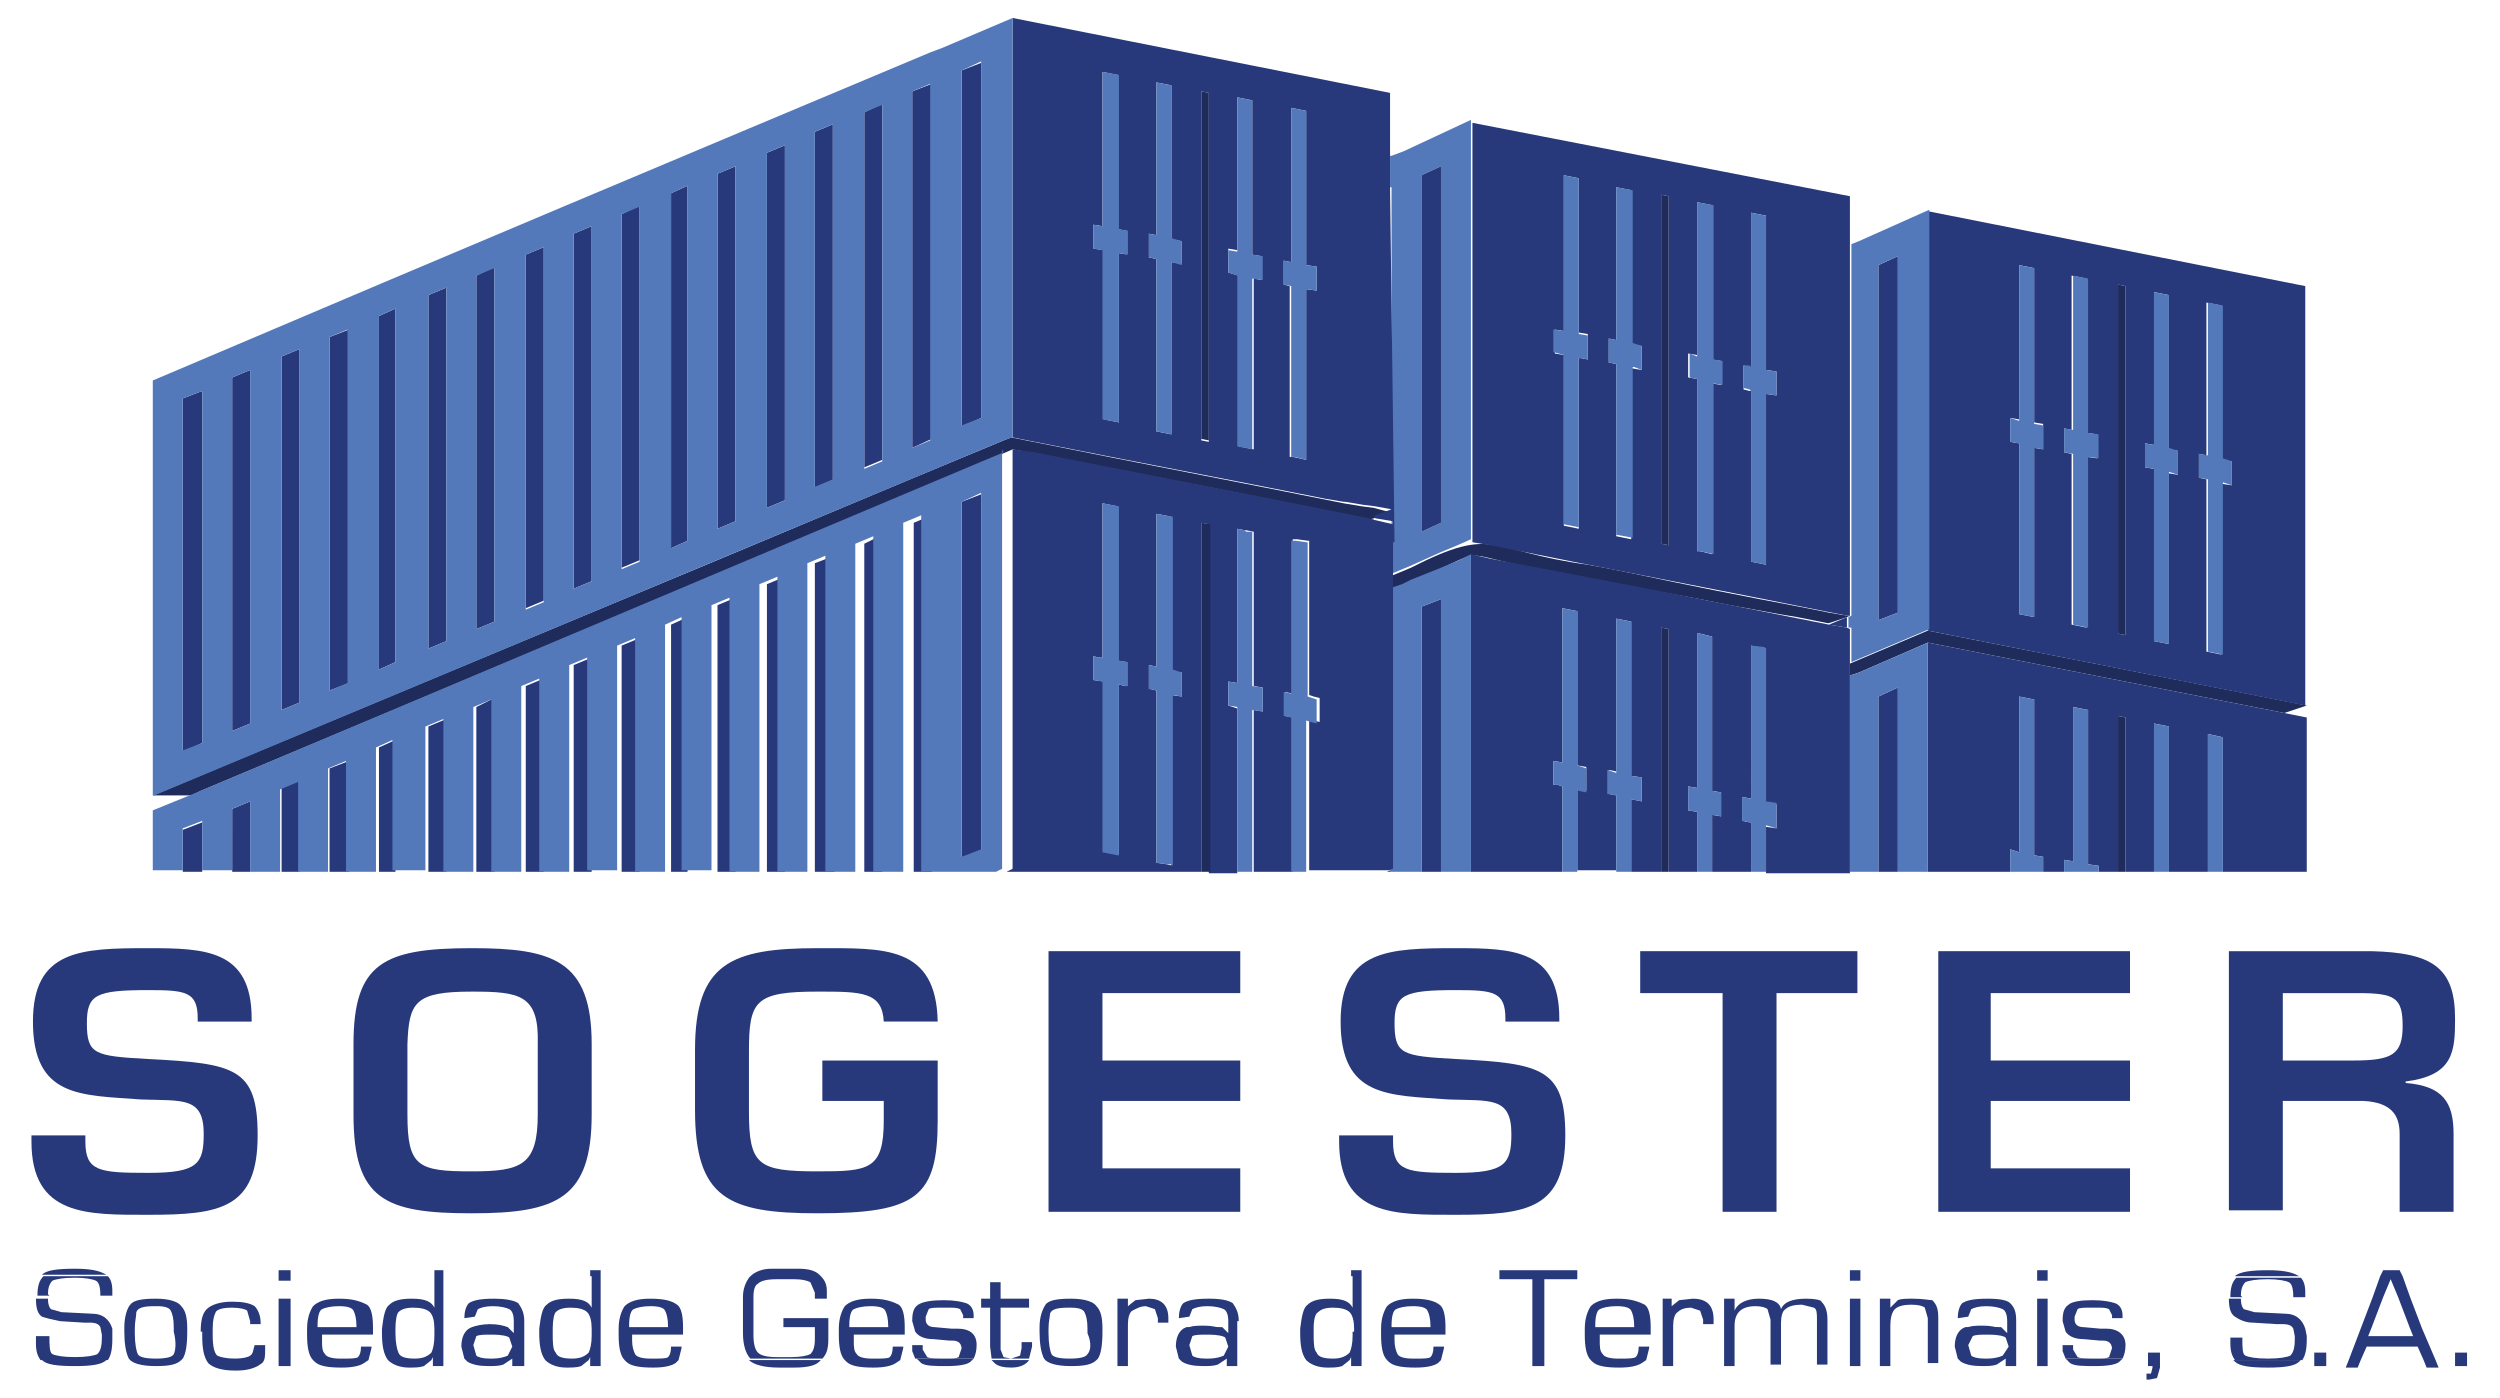 <?xml version="1.0" encoding="utf-8"?>
<!-- Generator: Adobe Illustrator 26.0.0, SVG Export Plug-In . SVG Version: 6.00 Build 0)  -->
<svg version="1.1" id="Layer_1" xmlns="http://www.w3.org/2000/svg" xmlns:xlink="http://www.w3.org/1999/xlink" x="0px" y="0px"
	 viewBox="0 0 166.9 93.3" style="enable-background:new 0 0 166.9 93.3;" xml:space="preserve">
<style type="text/css">
	.st0{fill:#FFFFFF;}
	.st1{fill:#27397A;}
	.st2{fill:#1F2B5B;}
	.st3{fill:#5479BB;}
</style>
<g>
	<rect class="st0" width="166.9" height="93.3"/>
	<g>
		<path class="st1" d="M39.5,69.7v4.7c0,5.6-2.3,6.6-8,6.6c-5.8,0-7.9-0.9-7.9-6.6v-4.7c0-5.4,2-6.4,7.9-6.4
			C36.9,63.3,39.5,64.1,39.5,69.7 M27.2,69.7v4.7c0,3.5,0.7,3.8,4.3,3.8c3.3,0,4.4-0.4,4.4-3.8v-4.7c0.1-3.3-1.2-3.5-4.4-3.5
			C27.7,66.2,27.3,66.9,27.2,69.7"/>
		<polyline class="st1" points="73.6,70.8 82.8,70.8 82.8,73.5 73.6,73.5 73.6,78 82.8,78 82.8,80.9 70,80.9 70,63.5 82.8,63.5 
			82.8,66.3 73.6,66.3 73.6,70.8 		"/>
		<polyline class="st1" points="132.9,70.8 142.2,70.8 142.2,73.5 132.9,73.5 132.9,78 142.2,78 142.2,80.9 129.4,80.9 129.4,63.5 
			142.2,63.5 142.2,66.3 132.9,66.3 132.9,70.8 		"/>
		<polyline class="st1" points="118.6,80.9 115,80.9 115,66.3 109.5,66.3 109.5,63.5 124,63.5 124,66.3 118.6,66.3 118.6,80.9 		"/>
		<path class="st1" d="M152.4,73.5v7.3h-3.6V63.5h9.5c4.1,0.1,5.6,1.1,5.6,4.5c0,2.2-0.1,3.8-3.3,4.2v0.1c2.5,0.2,3.2,1.3,3.2,3.4
			v5.2h-3.6v-5.2c0-1.3-0.6-2.1-2.4-2.2H152.4 M157.1,70.8c2.6,0,3.3-0.4,3.3-2.3c0-1.9-0.5-2.2-3-2.2h-5v4.5H157.1z"/>
		<path class="st1" d="M9.9,70.7c-3.6-0.2-4.1-0.3-4.1-2.4c0-1.9,0.6-2.2,4.1-2.2c2.5,0,3.3,0.1,3.3,1.9v0.2h3.6V68
			c0-4.6-3.1-4.7-6.9-4.7c-4.5,0-7.7,0.1-7.7,4.9c0,5.1,3.2,4.9,7.2,5.2c2.8,0.1,4.2-0.2,4.2,2.3c0,2-0.4,2.6-3.7,2.6
			c-3.3,0-4.2-0.1-4.2-2.1v-0.4H2.1v0.4c0,5,3.7,4.9,7.8,4.9c4.8,0,7.3-0.4,7.3-5.3C17.2,71.3,15.7,71,9.9,70.7"/>
		<path class="st1" d="M97.2,70.7c-3.6-0.2-4.1-0.3-4.1-2.4c0-1.9,0.6-2.2,4.1-2.2c2.5,0,3.3,0.1,3.3,1.9v0.2h3.6V68
			c0-4.6-3.1-4.7-6.9-4.7c-4.5,0-7.7,0.1-7.7,4.9c0,5.1,3.2,4.9,7.2,5.2c2.8,0.1,4.2-0.2,4.2,2.3c0,2-0.4,2.6-3.7,2.6
			c-3.3,0-4.2-0.1-4.2-2.1v-0.4h-3.6v0.4c0,5,3.7,4.9,7.8,4.9c4.8,0,7.3-0.4,7.3-5.3C104.5,71.3,102.9,71,97.2,70.7"/>
		<path class="st1" d="M54.6,63.3c-5.8,0-8.2,1-8.2,6.8v4c0,5.9,2.2,6.9,8.2,6.9c6.6,0,8-1.1,8-6.2v-4h-7.7v2.7H59v1.3
			c0,3.3-1,3.4-4.4,3.4c-4,0-4.6-0.4-4.6-4v-4c0-3.4,0.4-4,4.6-4c2.9,0,4.3,0,4.4,2h3.6C62.5,63.1,59,63.3,54.6,63.3"/>
		<path class="st1" d="M3.2,86.4c0-0.4,0.1-0.7,0.3-0.9c0.2-0.1,0.7-0.2,1.5-0.2c0.7,0,1.2,0.1,1.4,0.2c0.2,0.1,0.3,0.4,0.3,1h0.8
			v-0.3c0-0.5-0.1-0.8-0.3-1l-4.3,0c-0.3,0.3-0.4,0.7-0.4,1.3v0l0.8,0L3.2,86.4"/>
		<path class="st1" d="M6.9,85c-0.4-0.2-1-0.3-1.9-0.3c-1.2,0-1.9,0.1-2.2,0.4l0,0h4.3L6.9,85"/>
		<polyline class="st1" points="123.5,85.2 123.5,85.5 124.2,85.5 124.2,84.8 123.5,84.8 123.5,85.2 		"/>
		<polyline class="st1" points="136.7,84.8 136,84.8 136,85.2 136,85.2 136,85.5 136.7,85.5 136.7,85.2 136.7,85.2 136.7,84.8 		"/>
		<polyline class="st1" points="19.4,84.8 18.6,84.8 18.6,85.5 19.4,85.5 19.4,85.2 19.4,84.8 		"/>
		<path class="st1" d="M50,90.8c0.3,0.3,1,0.5,2,0.5H53c0.8,0,1.4-0.1,1.7-0.4l0.1-0.1L50,90.8L50,90.8"/>
		<path class="st1" d="M138.2,91c0.3,0.2,0.9,0.2,1.7,0.2c0.8,0,1.4-0.1,1.6-0.3l0.2-0.2l-3.8,0L138.2,91"/>
		<path class="st1" d="M61.5,91c0.3,0.2,0.9,0.2,1.7,0.2c0.8,0,1.4-0.1,1.6-0.3l0.2-0.2l-3.8,0L61.5,91"/>
		<path class="st1" d="M66.4,91c0.2,0.2,0.6,0.3,1.1,0.3c0.6,0,1-0.2,1.2-0.5l-2.5,0L66.4,91"/>
		<path class="st1" d="M2.8,90.8c0.3,0.3,1,0.4,2.2,0.4c1.1,0,1.8-0.1,2.1-0.4l0.1-0.1L2.8,90.8L2.8,90.8"/>
		<path class="st1" d="M7.5,88.7c-0.2-0.6-0.6-1-1.4-1l-2-0.1l-0.7-0.2c-0.1-0.1-0.2-0.3-0.2-0.7l-0.8,0c0,0.6,0.1,1,0.4,1.2
			C3.1,88,3.5,88.1,4,88.2l1.6,0.1l0.4,0c0.4,0,0.6,0.1,0.7,0.3l0,0l0.1,0.5v0.2c0,0.6-0.1,0.9-0.3,1.1c-0.2,0.1-0.7,0.2-1.5,0.2
			c-0.8,0-1.3-0.1-1.5-0.2c-0.2-0.1-0.2-0.6-0.2-1.2H2.4v0.5c0,0.5,0.1,0.8,0.3,1.1l4.5,0c0.2-0.3,0.3-0.7,0.3-1.4v-0.2L7.5,88.7
			L7.5,88.7"/>
		<path class="st1" d="M149.6,86.5c0-0.4,0.1-0.7,0.3-0.9c0.2-0.1,0.7-0.2,1.5-0.2c0.7,0,1.2,0.1,1.4,0.2c0.2,0.1,0.3,0.4,0.3,1h0.8
			v-0.3c0-0.5-0.1-0.8-0.3-1l-4.3,0c-0.3,0.3-0.4,0.7-0.4,1.3v0l0.8,0L149.6,86.5"/>
		<path class="st1" d="M153.3,85.1c-0.4-0.2-1-0.3-1.9-0.3c-1.1,0-1.9,0.1-2.2,0.4l0,0h4.3L153.3,85.1"/>
		<path class="st1" d="M151.4,91.3c1.1,0,1.8-0.1,2.1-0.4l0.1-0.1h-4.5l0.1,0.1C149.5,91.2,150.2,91.3,151.4,91.3"/>
		<path class="st1" d="M153.9,88.7L153.9,88.7c-0.2-0.6-0.6-1-1.4-1l-2-0.1l-0.7-0.2c-0.1-0.1-0.2-0.3-0.2-0.7l-0.8,0
			c0,0.6,0.1,1,0.4,1.2c0.3,0.2,0.7,0.4,1.2,0.4l1.6,0.1l0.4,0c0.4,0,0.6,0.1,0.7,0.3l0,0h0l0.1,0.5v0.2c0,0.6-0.1,0.9-0.3,1.1
			c-0.2,0.1-0.7,0.2-1.5,0.2c-0.8,0-1.3-0.1-1.5-0.2c-0.2-0.1-0.2-0.5-0.2-1.2h-0.8v0.4c0,0.5,0.1,0.8,0.3,1.1l4.5,0
			c0.2-0.3,0.3-0.7,0.3-1.4v-0.2L153.9,88.7"/>
		<polyline class="st1" points="68.2,90 68.1,90.5 67.5,90.7 67,90.6 66.8,90.1 66.8,87.3 68.7,87.3 68.7,86.7 66.8,86.7 66.8,85.6 
			66.1,85.6 66.1,86.7 65.5,86.7 65.5,87.3 66.1,87.3 66.1,89.9 66.2,90.7 68.7,90.7 68.9,89.9 68.9,89.6 68.2,89.6 68.2,90 		"/>
		<path class="st1" d="M73.6,88.7c0-0.7-0.1-1.2-0.4-1.5c-0.2-0.3-0.8-0.5-1.7-0.5c-0.9,0-1.5,0.1-1.7,0.4c-0.2,0.3-0.4,0.8-0.4,1.5
			h0l0,0.3c0,0.8,0.1,1.4,0.3,1.8h0l0,0c0.2,0.3,0.8,0.5,1.8,0.5c0.9,0,1.4-0.1,1.7-0.4l0.1-0.1h0c0.2-0.3,0.3-0.9,0.3-1.8
			L73.6,88.7 M72.6,90.4c-0.1,0.2-0.5,0.3-1.2,0.3c-0.7,0-1.1-0.1-1.2-0.3c-0.1-0.2-0.2-0.7-0.2-1.4l0-0.3c0-0.5,0.1-0.8,0.1-1
			c0.1-0.3,0.5-0.4,1.2-0.4h0.2c0.5,0,0.8,0.1,0.9,0.3c0.1,0.2,0.2,0.5,0.2,1.1V89C72.9,89.7,72.8,90.2,72.6,90.4z"/>
		<path class="st1" d="M16.7,90.5c-0.1,0.1-0.5,0.2-1,0.2c-0.6,0-1-0.1-1.2-0.2c-0.2-0.2-0.3-0.6-0.3-1.4l0-0.4
			c0-0.6,0.1-0.9,0.2-1.1c0.1-0.2,0.5-0.3,1.1-0.3c0.5,0,0.9,0.1,1,0.2l0.2,0.7v0.2h0.7v-0.1c0-0.5-0.2-0.9-0.4-1.1
			c-0.3-0.2-0.8-0.3-1.5-0.3c-0.8,0-1.4,0.2-1.7,0.5c-0.3,0.3-0.4,0.8-0.4,1.5H14l-0.5,0l0,0.3c0,0.8,0.1,1.4,0.4,1.8l0,0
			c0.3,0.3,0.9,0.5,1.8,0.5c0.7,0,1.1-0.1,1.5-0.3l0.3-0.2c0.2-0.2,0.2-0.5,0.2-0.9v-0.3h-0.7C16.9,90.1,16.9,90.4,16.7,90.5"/>
		<path class="st1" d="M140.6,88.7l-0.3,0l-0.1,0h0l-1.1-0.1c-0.4,0-0.6-0.2-0.6-0.5v-0.2l0.2-0.5c0.1-0.1,0.4-0.1,0.9-0.1h0.4
			c0.4,0,0.6,0,0.8,0.1l0.2,0.4v0.2h0.7v-0.2c0-0.4-0.2-0.7-0.5-0.8c-0.3-0.1-0.8-0.2-1.5-0.2c-0.8,0-1.4,0.1-1.6,0.3
			c-0.3,0.2-0.4,0.5-0.4,1.1l0.2,0.7h0c0.2,0.3,0.6,0.5,1.2,0.5l1.1,0.1l0.2,0c0.4,0,0.6,0.2,0.6,0.6V90l-0.2,0.6
			c-0.2,0.1-0.4,0.1-0.8,0.1c-0.6,0-1.1,0-1.3-0.1l-0.3-0.5v-0.3h-0.7v0.4l0.2,0.5h3.8c0.1-0.2,0.2-0.5,0.2-0.9
			C141.9,89.1,141.4,88.7,140.6,88.7"/>
		<path class="st1" d="M63.9,88.7l-0.3,0l-0.1,0h0l-1.1-0.1c-0.4,0-0.6-0.2-0.6-0.5v-0.2l0.2-0.5c0.1-0.1,0.4-0.1,0.9-0.1h0.4
			c0.4,0,0.6,0,0.8,0.1l0.2,0.4v0.2h0.7v-0.2c0-0.4-0.2-0.7-0.5-0.8c-0.3-0.1-0.8-0.2-1.5-0.2c-0.8,0-1.4,0.1-1.7,0.3
			c-0.3,0.2-0.4,0.5-0.4,1.1l0.2,0.7h0c0.2,0.3,0.6,0.5,1.2,0.5l1.1,0.1l0.2,0c0.4,0,0.6,0.2,0.6,0.6V90l-0.2,0.6
			c-0.2,0.1-0.4,0.1-0.8,0.1c-0.6,0-1.1,0-1.3-0.1l-0.3-0.5v-0.3h-0.7v0.4l0.2,0.5H65c0.1-0.2,0.2-0.5,0.2-0.9
			C65.2,89.1,64.8,88.7,63.9,88.7"/>
		<polyline class="st1" points="154.5,90.7 154.5,90.7 154.5,91.2 155.3,91.2 155.3,90.7 155.3,90.7 155.3,90.3 154.5,90.3 
			154.5,90.7 		"/>
		<rect x="163.9" y="90.3" class="st1" width="0.8" height="0.9"/>
		<path class="st1" d="M161.7,88.7l-0.8-2.1l-0.5-1.4l-0.2-0.4h-1.1l-0.2,0.4l-0.5,1.4l-0.8,2.1l-0.8,2.1h0l-0.2,0.5h0.8l0.2-0.5
			l0.4-0.9h3.4l0.4,0.9l0.2,0.5h0.8l-0.2-0.5L161.7,88.7 M158.1,89.2l0.2-0.5l0.8-2.1l0.5-1.2l0.5,1.2l0.8,2.1h0l0.2,0.5H158.1z"/>
		<polyline class="st1" points="143.4,90.7 143.4,91.2 143.7,91.2 143.7,91.3 143.6,91.7 143.3,91.7 143.3,92.1 143.5,92.1 144,92 
			144.2,91.3 144.2,90.7 144.2,90.7 144.2,90.3 143.4,90.3 143.4,90.7 		"/>
		<path class="st1" d="M55.2,88h-2.9v0.6h2.1v0.8c0,0.5-0.1,0.8-0.3,1c-0.2,0.1-0.6,0.2-1.3,0.2h-0.9c-0.7,0-1.1-0.1-1.3-0.3
			c-0.2-0.2-0.3-0.6-0.3-1.2V87l0-0.4h0c0-0.5,0.1-0.8,0.3-0.9c0.2-0.2,0.6-0.3,1.3-0.3H53c0.6,0,0.9,0.1,1.1,0.2l0.3,0.7v0.4h0.8
			v-0.5c0-0.4-0.1-0.7-0.4-1l-2.3,0l2.3,0l-0.1-0.1c-0.3-0.3-0.8-0.4-1.4-0.4h-1.8c-0.6,0-1.1,0.2-1.4,0.5h0L50,85.3
			c-0.2,0.3-0.4,0.7-0.4,1.3l0,0.4v2c0,0.8,0.2,1.4,0.5,1.7l4.8,0c0.3-0.3,0.4-0.7,0.4-1.3v-0.8h0V88"/>
		<path class="st1" d="M43.4,86.7c-0.9,0-1.4,0.2-1.7,0.5c-0.2,0.3-0.4,0.8-0.4,1.5h2.4l-2.4,0l0,0.4c0,0.8,0.1,1.4,0.4,1.7l0.1,0.1
			c0.3,0.3,0.9,0.4,1.8,0.4c0.7,0,1.2-0.1,1.5-0.3l0.2-0.2h0l0.2-0.8v-0.1h-0.7c0,0.4-0.1,0.6-0.2,0.7c-0.1,0.1-0.5,0.1-1,0.1h-0.2
			c-0.5,0-0.9-0.1-1-0.3c-0.1-0.2-0.2-0.5-0.2-0.9v-0.4h3.4v-0.4h0v-0.1c0-0.7-0.1-1.3-0.4-1.5C44.8,86.8,44.2,86.7,43.4,86.7
			 M42,88.5c0-0.6,0.1-1,0.3-1.1c0.2-0.1,0.6-0.2,1.1-0.2c0.6,0,0.9,0.1,1,0.3c0.1,0.2,0.2,0.5,0.2,1.1H42z"/>
		<polyline class="st1" points="19.4,86.7 18.6,86.7 18.6,91.2 19.4,91.2 19.4,88.7 19.4,86.7 		"/>
		<path class="st1" d="M12.5,88.7c0-0.7-0.1-1.2-0.4-1.5c-0.2-0.3-0.8-0.5-1.7-0.5c-0.9,0-1.5,0.1-1.7,0.4c-0.2,0.2-0.4,0.8-0.4,1.5
			l0,0.3c0,0.8,0.1,1.4,0.3,1.8h0v0c0.2,0.3,0.8,0.5,1.8,0.5c0.9,0,1.4-0.1,1.7-0.4l0.1-0.1c0.2-0.3,0.3-0.9,0.3-1.8L12.5,88.7
			 M11.6,90.4c-0.1,0.2-0.5,0.3-1.2,0.3c-0.7,0-1.1-0.1-1.2-0.3c-0.1-0.2-0.2-0.7-0.2-1.4l0-0.3c0-0.5,0.1-0.8,0.1-1.1
			c0.1-0.3,0.5-0.4,1.2-0.4h0.2c0.5,0,0.8,0.1,0.9,0.3c0.1,0.2,0.2,0.5,0.2,1.1h0l0,0.3C11.8,89.7,11.7,90.2,11.6,90.4z"/>
		<path class="st1" d="M33,86.7c-0.9,0-1.4,0.1-1.7,0.3c-0.2,0.2-0.3,0.6-0.3,1l0.7-0.1l0.2-0.5c0.2-0.1,0.5-0.2,1-0.2
			c0.5,0,0.9,0.1,1.1,0.2c0.2,0.1,0.3,0.4,0.3,0.8V89l-0.4-0.4c-0.3-0.1-0.6-0.2-1.2-0.2c-0.5,0-0.9,0.1-1.2,0.2h2.4l-2.4,0
			l-0.2,0.1c-0.3,0.2-0.5,0.6-0.5,1.2l0.2,0.8l0.2,0.2c0.3,0.2,0.8,0.3,1.4,0.3c0.4,0,0.7,0,1-0.1l0.6-0.4l0,0v0.5H35v-3
			c0-0.6-0.2-0.9-0.4-1.2C34.3,86.8,33.7,86.7,33,86.7 M33.9,90.5c-0.2,0.1-0.6,0.2-1,0.2h-0.2c-0.5,0-0.8-0.1-0.9-0.2l-0.2-0.7
			l0.2-0.6c0.2-0.1,0.5-0.1,1.1-0.1c0.6,0,1,0.1,1.1,0.2l0.2,0.6L33.9,90.5z"/>
		<path class="st1" d="M22.6,86.7c-0.9,0-1.4,0.2-1.7,0.5c-0.2,0.3-0.4,0.8-0.4,1.5h2.4l-2.4,0l0,0.4c0,0.8,0.1,1.4,0.4,1.7h0
			l0.1,0.1c0.3,0.3,0.9,0.4,1.8,0.4c0.7,0,1.2-0.1,1.5-0.3l0.3-0.2h0l0.2-0.8v-0.1h-0.7c0,0.4-0.1,0.6-0.2,0.7
			c-0.1,0.1-0.5,0.1-1,0.1h-0.2c-0.5,0-0.9-0.1-1-0.3c-0.2-0.2-0.2-0.5-0.2-0.9v-0.4h3.4v-0.5c0-0.7-0.1-1.3-0.4-1.5
			C23.9,86.8,23.4,86.7,22.6,86.7 M21.2,88.5c0-0.6,0.1-1,0.3-1.1c0.2-0.1,0.6-0.2,1.1-0.2c0.6,0,0.9,0.1,1,0.3
			c0.1,0.2,0.2,0.5,0.2,1.1H21.2z"/>
		<path class="st1" d="M120.6,86.7c-0.9,0-1.5,0.2-1.7,0.7c-0.1-0.5-0.6-0.7-1.5-0.7c-0.8,0-1.4,0.3-1.6,0.8v-0.8h-0.7v4.5h0.7v-2.7
			c0-0.9,0.5-1.3,1.4-1.3c0.4,0,0.7,0.1,0.8,0.2l0.2,0.7v3h0.7v-2.8c0-0.4,0.1-0.8,0.3-0.9c0.2-0.2,0.6-0.3,1.1-0.3l0.8,0.2
			c0.2,0.1,0.2,0.4,0.2,0.8v3h0.7v-3c0-0.5-0.1-0.9-0.4-1.2C121.6,86.8,121.2,86.7,120.6,86.7"/>
		<polyline class="st1" points="136.7,86.7 136,86.7 136,88.7 136,88.7 136,91.2 136.7,91.2 136.7,88.7 136.7,88.7 136.7,86.7 		"/>
		<path class="st1" d="M107.9,86.7c-0.9,0-1.4,0.2-1.7,0.5c-0.2,0.3-0.4,0.8-0.4,1.5h2.4l-2.4,0l0,0.4c0,0.8,0.1,1.4,0.4,1.7
			l0.1,0.1c0.3,0.3,0.9,0.4,1.8,0.4c0.7,0,1.2-0.1,1.5-0.3l0.3-0.2h0l0.2-0.8v-0.1h-0.7c0,0.4-0.1,0.6-0.2,0.7
			c-0.2,0.1-0.5,0.1-1,0.1h-0.2c-0.5,0-0.9-0.1-1-0.3c-0.2-0.2-0.2-0.5-0.2-0.9v-0.4h3.4v-0.5c0-0.7-0.1-1.3-0.4-1.5
			C109.2,86.8,108.7,86.7,107.9,86.7 M106.5,88.5c0-0.6,0.1-1,0.3-1.1c0.2-0.1,0.6-0.2,1.1-0.2c0.6,0,0.9,0.1,1,0.3
			c0.1,0.2,0.2,0.5,0.2,1.1H106.5z"/>
		<path class="st1" d="M132.7,86.7c-0.9,0-1.4,0.1-1.7,0.3c-0.2,0.2-0.3,0.6-0.3,1l0.7-0.1l0.2-0.5c0.2-0.1,0.5-0.2,1-0.2
			c0.5,0,0.9,0.1,1.1,0.2c0.2,0.1,0.3,0.4,0.3,0.8v0.5h0V89l-0.4-0.4l-2.4,0l-0.2,0.1c-0.3,0.2-0.5,0.6-0.5,1.2l0.2,0.8l0.2,0.2
			c0.3,0.2,0.8,0.3,1.4,0.3c0.4,0,0.7,0,1-0.1l0.6-0.4l0,0v0.5h0.7v-3c0-0.6-0.1-0.9-0.4-1.2C134,86.8,133.5,86.7,132.7,86.7
			 M133.7,90.5c-0.2,0.1-0.6,0.2-1,0.2h-0.2c-0.5,0-0.8-0.1-0.9-0.2l-0.2-0.7l0.3-0.6c0.2-0.1,0.5-0.1,1.1-0.1c0.6,0,1,0.1,1.1,0.2
			l0.2,0.6L133.7,90.5z"/>
		<path class="st1" d="M113,86.7l-0.9,0.1l-0.5,0.4v-0.5H111v4.5h0.7v-2.5h0v-0.2c0-0.4,0.1-0.8,0.3-0.9c0.2-0.2,0.5-0.3,0.9-0.3
			l0.6,0.2l0.2,0.6v0.3h0.7v-0.3C114.4,87.1,113.9,86.7,113,86.7"/>
		<path class="st1" d="M58.1,86.7c-0.9,0-1.4,0.2-1.7,0.5c-0.2,0.3-0.4,0.8-0.4,1.5h2.4l-2.4,0l0,0.4c0,0.8,0.1,1.4,0.4,1.7l0.1,0.1
			c0.3,0.3,0.9,0.4,1.8,0.4c0.7,0,1.2-0.1,1.5-0.3l0.3-0.2l0.2-0.8v-0.1h-0.7c0,0.4-0.1,0.6-0.2,0.7c-0.1,0.1-0.5,0.1-1,0.1h-0.2
			c-0.5,0-0.9-0.1-1-0.3c-0.2-0.2-0.2-0.5-0.2-0.9v-0.4h3.4v-0.4h0v-0.1c0-0.7-0.1-1.3-0.4-1.5C59.4,86.8,58.9,86.7,58.1,86.7
			 M56.7,88.5c0-0.6,0.1-1,0.3-1.1c0.2-0.1,0.6-0.2,1.1-0.2c0.6,0,0.9,0.1,1,0.3c0.1,0.2,0.2,0.5,0.2,1.1H56.7z"/>
		<polyline class="st1" points="123.5,88.7 123.5,91.2 124.2,91.2 124.2,86.7 123.5,86.7 123.5,88.7 		"/>
		<path class="st1" d="M127.7,86.7c-0.4,0-0.8,0-1,0.1l-0.5,0.5v-0.6h-0.7v4.5h0.7v-0.5h0v-2.1h0v-0.1c0-0.5,0.1-0.9,0.3-1.1
			c0.2-0.2,0.6-0.3,1.1-0.3c0.5,0,0.8,0.1,0.9,0.2l0.2,0.7v3h0.7v-3c0-0.6-0.1-0.9-0.4-1.2C128.8,86.8,128.4,86.7,127.7,86.7"/>
		<path class="st1" d="M131.2,88.7h2.4c-0.3-0.1-0.7-0.2-1.2-0.2C131.9,88.5,131.5,88.5,131.2,88.7"/>
		<path class="st1" d="M79.2,88.7h2.4c-0.3-0.1-0.7-0.2-1.2-0.2C79.9,88.5,79.5,88.5,79.2,88.7"/>
		<path class="st1" d="M76.7,86.7l-0.9,0.1l-0.5,0.4v-0.5h-0.7v4.5h0.7v-2.8c0-0.4,0.1-0.8,0.3-0.9s0.5-0.3,0.9-0.3l0.6,0.2l0.2,0.6
			v0.3H78v-0.3C78,87.1,77.5,86.7,76.7,86.7"/>
		<path class="st1" d="M82.7,88.2c0-0.6-0.2-0.9-0.4-1.2c-0.3-0.2-0.8-0.3-1.6-0.3c-0.9,0-1.4,0.1-1.7,0.3c-0.2,0.2-0.3,0.6-0.3,1
			l0.7-0.1l0.2-0.5c0.2-0.1,0.5-0.2,1-0.2c0.5,0,0.9,0.1,1.1,0.2c0.2,0.1,0.3,0.4,0.3,0.8V89l-0.4-0.4l-2.4,0l-0.2,0.1
			c-0.3,0.2-0.5,0.6-0.5,1.2l0.2,0.8l0.2,0.2c0.3,0.2,0.8,0.3,1.4,0.3c0.4,0,0.7,0,1-0.1l0.6-0.4h0l0,0v0.5h0.7V88.2 M81.7,90.5
			c-0.2,0.1-0.6,0.2-1,0.2h-0.2c-0.5,0-0.8-0.1-0.9-0.2l-0.2-0.7l0.2-0.6c0.2-0.1,0.5-0.1,1.1-0.1c0.6,0,1,0.1,1.1,0.2l0.2,0.6
			L81.7,90.5z"/>
		<path class="st1" d="M94.3,86.7c-0.9,0-1.4,0.2-1.7,0.5c-0.2,0.3-0.4,0.8-0.4,1.5h2.4l-2.4,0l0,0.4c0,0.8,0.1,1.4,0.4,1.7h0l0,0
			l0.1,0.1c0.3,0.3,0.9,0.4,1.8,0.4c0.7,0,1.2-0.1,1.5-0.3l0.2-0.2h0l0.2-0.8v-0.1h-0.7c0,0.4-0.1,0.6-0.2,0.7
			c-0.1,0.1-0.5,0.1-1,0.1h-0.2c-0.5,0-0.9-0.1-1-0.3c-0.1-0.2-0.2-0.5-0.2-0.9v-0.4h3.4v-0.5c0-0.7-0.1-1.3-0.4-1.5
			C95.7,86.8,95.1,86.7,94.3,86.7 M92.9,88.5c0-0.6,0.1-1,0.3-1.1c0.2-0.1,0.6-0.2,1.1-0.2c0.6,0,0.9,0.1,1,0.3
			c0.1,0.2,0.2,0.5,0.2,1.1H92.9z"/>
		<polyline class="st1" points="100.1,85.2 100.1,85.4 102.3,85.4 102.3,91.2 103.1,91.2 103.1,85.4 105.3,85.4 105.3,84.8 
			100.1,84.8 100.1,85.2 		"/>
		<path class="st1" d="M29.7,84.8H29v2.5c-0.2-0.4-0.6-0.6-1.5-0.6c-0.7,0-1.2,0.1-1.5,0.4c-0.3,0.2-0.4,0.8-0.5,1.6h0l0,0.3
			c0,0.8,0.1,1.4,0.4,1.8h0l0,0c0.3,0.3,0.8,0.5,1.4,0.5c0.4,0,0.7,0,1-0.1l0.5-0.4h-1.8l1.8,0l0.1-0.2v0.6h0.7v-2.5v-2.1v-1.4V84.8
			 M29,89v0.2c0,0.5-0.1,0.9-0.2,1.1c-0.2,0.2-0.5,0.4-1.1,0.4c-0.6,0-1-0.1-1.1-0.4c-0.1-0.2-0.2-0.7-0.2-1.3v-0.3h0
			c0-0.6,0.1-1,0.2-1.1c0.2-0.2,0.5-0.3,1-0.3c0.5,0,0.9,0.1,1.1,0.3c0.2,0.2,0.3,0.6,0.3,1.1l0,0.2V89z"/>
		<path class="st1" d="M90.3,85.2v2.1c-0.2-0.4-0.6-0.6-1.5-0.6c-0.7,0-1.2,0.1-1.5,0.4c-0.3,0.2-0.4,0.8-0.5,1.6l0,0.3
			c0,0.8,0.1,1.4,0.4,1.8h0l0,0c0.3,0.3,0.8,0.5,1.4,0.5c0.4,0,0.7,0,1-0.1l0.5-0.4l-1.8,0h1.8l0.1-0.2v0.6h0.7v-6.4h-0.7V85.2
			 M90.3,88.9v0.3c0,0.5-0.1,0.9-0.2,1.1c-0.2,0.2-0.5,0.4-1.1,0.4c-0.6,0-1-0.1-1.1-0.4c-0.2-0.2-0.2-0.7-0.2-1.3l0-0.3h0
			c0-0.6,0.1-1,0.3-1.1c0.2-0.2,0.5-0.3,1-0.3c0.5,0,0.9,0.1,1.1,0.3c0.2,0.2,0.3,0.6,0.3,1.1V88.9z"/>
		<path class="st1" d="M39.5,85.2v2.1c-0.2-0.4-0.6-0.6-1.5-0.6c-0.7,0-1.2,0.1-1.5,0.4c-0.3,0.2-0.4,0.8-0.5,1.6l0,0.3
			c0,0.8,0.1,1.4,0.4,1.8h0l0,0c0.3,0.3,0.8,0.5,1.4,0.5c0.4,0,0.7,0,1-0.1l0.5-0.4l-1.8,0h1.8l0.1-0.2v0.6h0.7v-4.6h0v-1.4h0v-0.4
			h-0.7V85.2 M39.5,89v0.2c0,0.5-0.1,0.9-0.2,1.1c-0.2,0.2-0.5,0.4-1.1,0.4c-0.6,0-1-0.1-1.1-0.4c-0.2-0.2-0.2-0.7-0.2-1.3l0-0.3
			c0-0.6,0.1-1,0.2-1.1c0.2-0.2,0.5-0.3,1-0.3c0.5,0,0.9,0.1,1.1,0.3c0.2,0.2,0.3,0.6,0.3,1.1l0,0.2V89z"/>
		<polyline class="st2" points="123.5,44.3 123.5,45.1 124.1,44.9 128.7,42.9 152.5,47.6 154,47.1 128.7,42.1 123.5,44.3 		"/>
		<path class="st1" d="M128.7,14.1v28l25.2,5v-28L128.7,14.1 M146.8,30.3l0.5,0.1V20.2l1,0.2v10.3l0.7,0.1v1.6l-0.7-0.1v11.4l-1-0.2
			V32l-0.5-0.1V30.3z M143.2,29.6l0.6,0.1V19.5l1,0.2v10.3l0.6,0.1v1.6l-0.6-0.1V43l-1-0.2V31.3l-0.6-0.1V29.6z M141.4,19l0.5,0.1
			v23.3l-0.5-0.1V19z M137.8,28.6l0.5,0.1V18.4l1,0.2v10.3l0.7,0.1v1.6l-0.7-0.1v11.4l-1-0.2V30.3l-0.5-0.1V28.6z M134.2,27.9
			l0.6,0.1V17.7l1,0.2v10.3l0.6,0.1V30l-0.6-0.1v11.3l-1-0.2V29.6l-0.6-0.1V27.9z"/>
		<polyline class="st2" points="141.9,19.1 141.4,19 141.4,42.3 141.9,42.4 141.9,19.1 		"/>
		<polyline class="st3" points="134.8,41 135.8,41.2 135.8,29.9 136.4,30 136.4,28.4 135.8,28.3 135.8,17.9 134.8,17.7 134.8,28.1 
			134.2,27.9 134.2,29.5 134.8,29.6 134.8,41 		"/>
		<polyline class="st3" points="138.4,41.7 139.4,41.9 139.4,30.5 140.1,30.6 140.1,29 139.4,28.9 139.4,18.6 138.4,18.4 
			138.4,28.7 137.8,28.6 137.8,30.2 138.4,30.3 138.4,41.7 		"/>
		<polyline class="st3" points="143.8,42.8 144.8,43 144.8,31.5 145.4,31.7 145.4,30.1 144.8,29.9 144.8,19.7 143.8,19.5 
			143.8,29.7 143.2,29.6 143.2,31.2 143.8,31.3 143.8,42.8 		"/>
		<polyline class="st3" points="147.4,43.5 148.4,43.7 148.4,32.2 149,32.4 149,30.8 148.4,30.6 148.4,20.4 147.4,20.2 147.4,30.4 
			146.8,30.3 146.8,31.9 147.4,32 147.4,43.5 		"/>
		<polyline class="st1" points="126.7,17.1 125.4,17.7 125.4,41.4 126.7,40.9 126.7,17.1 		"/>
		<path class="st3" d="M124.1,16.1l-0.5,0.2v24.8l-0.2,0.1v0.7l0.2,0v2.3l5.2-2.2v-28L124.1,16.1 M125.4,17.7l1.3-0.6v23.8l-1.3,0.5
			V17.7z"/>
		<path class="st2" d="M123.3,41.1l-1.2-0.2l-2-0.4c-3.7-0.7-7.3-1.4-11-2.2l-2-0.4l-1.1-0.2c-6.7-0.9-6.1-2.7-11.8,0.2L93,38.4
			l-0.1,0.1v0.9l0,0l0.1-0.1c7.7-3,2.8-2.5,10.9-1.1l2,0.4l1.1,0.2l2,0.4l1.2,0.2l3.3,0.6l2,0.4l3.3,0.6l1.2,0.2l2,0.4l0.1,0
			l1.2-0.4l0.2-0.1L123.3,41.1"/>
		<polyline class="st1" points="105.4,24 105.5,23.9 105.4,23.9 105.4,24 		"/>
		<polyline class="st1" points="123.5,41.1 123.3,41.1 123.5,41.1 		"/>
		<polyline class="st1" points="122,41.7 122.1,41.7 123.3,41.9 123.3,41.2 122.1,41.7 122,41.7 		"/>
		<path class="st1" d="M98.3,8.2v28l1.2,0.2c7.9,1.6,15.9,3.1,23.8,4.7l0.2,0v-28L98.3,8.2 M106,23.7V24l-0.5-0.1l-0.1,0.1v11.3
			l-1-0.2V23.7l-0.6-0.1V22l0.6,0.1V11.7l1,0.2v10.3l0.6,0.1V23.7z M109.6,24.3v0.4l-0.6-0.1l-0.1,0v11.4l-1-0.2V24.3l-0.5-0.1v-1.6
			l0.5,0.1V12.5l1,0.2v10.3l0.7,0.1V24.3z M111.4,21.4v15l-0.5-0.1V13l0.5,0.1V21.4z M116.4,24.4l0.4,0.1l0.1,0V14.2l1,0.2v10.3
			l0.7,0.1v1.6l-0.7-0.1v11.4l-1-0.2V26.1l-0.1,0l-0.4-0.1V24.4z M113.3,36.8V25.3l-0.6-0.1v-1.6l0.6,0.1V13.5l1,0.2V24l0.6,0.1v1.6
			l-0.6-0.1V37l-0.8-0.2L113.3,36.8z"/>
		<polyline class="st2" points="110.9,13 110.9,36.3 111.4,36.4 111.4,13.1 110.9,13 		"/>
		<polyline class="st3" points="105.4,11.9 104.4,11.7 104.4,22.1 103.7,22 103.7,23.5 104.4,23.7 104.4,35 105.4,35.2 105.4,23.9 
			105.5,23.9 106,24 106,22.4 105.4,22.3 105.4,11.9 		"/>
		<polyline class="st3" points="109,22.5 109,12.7 107.9,12.5 107.9,22.7 107.4,22.6 107.4,24.2 107.9,24.3 107.9,35.7 109,35.9 
			109,24.5 109.1,24.5 109.6,24.7 109.6,23.1 109,22.9 109,22.5 		"/>
		<polyline class="st3" points="114.4,20.2 114.4,13.7 113.3,13.5 113.3,23.8 112.8,23.6 112.8,25.2 113.3,25.3 113.3,36.8 
			113.5,36.8 114.4,37 114.4,25.6 115,25.7 115,24.1 114.4,24 114.4,20.2 		"/>
		<polyline class="st3" points="117.9,24.7 117.9,14.4 116.9,14.2 116.9,24.5 116.8,24.4 116.4,24.4 116.4,25.9 116.8,26 
			116.9,26.1 116.9,37.5 117.9,37.7 117.9,26.3 118.6,26.4 118.6,24.8 117.9,24.7 		"/>
		<polyline class="st3" points="91.7,34.7 91.7,34.6 91.4,34.7 91.7,34.7 		"/>
		<path class="st3" d="M93.7,10.1l-0.8,0.3l-0.1,0v2.1l0.1,0v23.8l-0.1,0v2.1l0.1-0.1l1.2-0.5l2-0.9l1.2-0.5l0.9-0.4v-28L93.7,10.1
			 M94.9,35.5V11.7l1.3-0.6v23.8l0,0L94.9,35.5z"/>
		<path class="st2" d="M91.7,33.9l-0.8-0.1l-1.2-0.2c-6.9-1.4-13.8-2.7-20.7-4.1l-1.5-0.3L67,29.4c-8.7,3.6-17.4,7.3-26.1,10.9
			L10.2,53.1l-0.1,0l2.7,0l0.6-0.3c13.1-5.5,26.2-11,39.3-16.5l1.2-0.5l0.5-0.2l1.2-0.5l0.4-0.2c1.5-0.6,3-1.3,4.5-1.9l0.5-0.2
			l1.2-0.5c1.8-0.8,3.6-1.5,5.4-2.3l1.5,0.3l1.2,0.2l2,0.4c6.2,1.2,12.5,2.4,18.7,3.7l0.4,0.1l0.3-0.1l1.1-0.4L91.7,33.9"/>
		<polyline class="st1" points="89.7,33.5 89.7,33.5 89.6,33.5 89.6,33.5 89.7,33.5 		"/>
		<polyline class="st1" points="94.9,11.7 94.9,35.5 96.2,34.9 96.2,34.9 96.2,11.1 94.9,11.7 		"/>
		<path class="st1" d="M92.8,12.6V6.2l-25.2-5v28l1.5,0.3c6.5,1.3,12.9,2.5,19.4,3.8l1.2,0.2v0l0.1,0v0l1.2,0.2l0.8,0.1l1.1,0.2
			l-1.1,0.4v0.2l1.2,0.2v1.4l0.1,0L92.8,12.6L92.8,12.6 M75.3,17l-0.6-0.1v11.3l-1-0.2V16.7L73,16.6V15l0.6,0.1V4.8l1,0.2v10.3
			l0.6,0.1V17z M78.9,16.3v1.3l-0.7-0.1V29l-1-0.2V17.3l-0.4-0.1l-0.1,0v-1.6l0.5,0.1V5.5l1,0.2v10.3l0.7,0.1V16.3z M80.7,15.6v13.9
			l-0.5-0.1V6.1l0.5,0.1V15.6z M84.3,18.7l-0.6-0.1V30l-0.5-0.1l-0.5-0.1V18.4L82,18.2v-1.6l0.6,0.1V6.5l1,0.2V17l0.6,0.1V18.7z
			 M87.9,19.4l-0.7-0.1v11.4l-0.9-0.2l-0.2,0V19.1L85.7,19v-1.6l0.5,0.1V7.2l1,0.2v10.3l0.7,0.1V19.4z"/>
		<polyline class="st2" points="80.2,6.1 80.2,29.3 80.7,29.4 80.7,6.2 80.2,6.1 		"/>
		<polyline class="st3" points="74.7,5 73.6,4.8 73.6,15.1 73,15 73,16.6 73.6,16.7 73.6,28 74.7,28.2 74.7,16.9 75.3,17 75.3,15.4 
			74.7,15.3 74.7,5 		"/>
		<polyline class="st3" points="78.2,5.7 77.2,5.5 77.2,15.7 76.7,15.6 76.7,17.2 76.8,17.2 77.2,17.3 77.2,28.8 78.2,29 78.2,17.5 
			78.9,17.7 78.9,16.1 78.2,15.9 78.2,5.7 		"/>
		<polyline class="st3" points="83.6,14.4 83.6,6.7 82.6,6.5 82.6,16.8 82,16.7 82,18.2 82.6,18.4 82.6,29.8 83.1,29.9 83.6,30 
			83.6,18.6 84.3,18.7 84.3,17.1 83.6,17 83.6,14.4 		"/>
		<polyline class="st3" points="87.2,17.7 87.2,7.4 86.2,7.2 86.2,17.5 85.7,17.4 85.7,19 86.2,19.1 86.2,30.5 86.4,30.5 87.2,30.7 
			87.2,19.3 87.9,19.4 87.9,17.8 87.2,17.7 		"/>
		<polyline class="st1" points="12.2,50.2 13.5,49.6 13.5,26.1 12.2,26.6 12.2,50.2 		"/>
		<polyline class="st1" points="41.5,32.1 41.5,37.9 42.7,37.4 42.7,13.7 41.5,14.3 41.5,32.1 		"/>
		<polyline class="st1" points="60.9,23.9 60.9,29.9 62.2,29.3 62.2,5.6 60.9,6.1 60.9,23.9 		"/>
		<polyline class="st1" points="64.2,4.7 64.2,28.5 65.5,27.9 65.5,4.2 64.2,4.7 		"/>
		<polyline class="st1" points="22,46.1 23.3,45.6 23.3,22 22,22.5 22,46.1 		"/>
		<polyline class="st1" points="35.1,40.6 36.3,40.1 36.3,16.5 35.1,17 35.1,40.6 		"/>
		<polyline class="st1" points="54.4,26.7 54.4,32.6 55.6,32.1 55.6,8.3 54.4,8.8 54.4,26.7 		"/>
		<polyline class="st1" points="57.7,25.3 57.7,31.2 58.9,30.7 58.9,6.9 57.7,7.5 57.7,25.3 		"/>
		<polyline class="st1" points="51.2,28 51.2,33.9 52.4,33.4 52.4,9.7 51.2,10.2 51.2,28 		"/>
		<polyline class="st1" points="47.9,29.4 47.9,35.3 49.1,34.8 49.1,11.1 47.9,11.6 47.9,29.4 		"/>
		<polyline class="st1" points="44.8,30.7 44.8,36.6 45.9,36.1 45.9,12.4 44.8,12.9 44.8,30.7 		"/>
		<polyline class="st1" points="25.3,44.7 26.4,44.2 26.4,20.6 25.3,21.1 25.3,44.7 		"/>
		<polyline class="st1" points="18.8,47.4 20,46.9 20,23.3 18.8,23.8 18.8,47.4 		"/>
		<polyline class="st1" points="15.5,48.8 16.7,48.3 16.7,24.7 15.5,25.2 15.5,48.8 		"/>
		<polyline class="st1" points="31.8,42 33,41.5 33,17.8 31.8,18.4 31.8,42 		"/>
		<polyline class="st1" points="38.3,39.3 39.5,38.8 39.5,15.1 38.3,15.6 38.3,39.3 		"/>
		<polyline class="st1" points="28.6,43.3 29.8,42.8 29.8,19.2 28.6,19.7 28.6,43.3 		"/>
		<path class="st3" d="M62.9,3.2l-0.8,0.3C45.9,10.3,29.7,17.1,13.5,24l-3.3,1.4v27.7l0.1,0C29.2,45.2,48.1,37.3,67,29.4l0.6-0.2
			v-28L62.9,3.2 M64.2,22.5V4.7l1.3-0.6v23.8l-1.3,0.5V22.5z M60.9,23.9V6.1l1.2-0.5v23.8l-1.2,0.5V23.9z M57.7,25.3V7.5l1.2-0.5
			v23.8l-1.2,0.5V25.3z M54.4,26.7V8.8l1.2-0.5v23.7l-1.2,0.5V26.7z M51.2,28V10.2l1.2-0.5v23.7l-1.2,0.5V28z M47.9,29.4V11.6
			l1.2-0.5v23.7l-1.2,0.5V29.4z M44.8,30.7V12.9l1.1-0.5v23.7l-1.1,0.5V30.7z M41.5,32.1V14.3l1.2-0.5v23.7l-1.2,0.5V32.1z
			 M38.3,15.6l1.2-0.5v23.7l-1.2,0.5V15.6z M35.1,17l1.2-0.5v23.7l-1.2,0.5V17z M31.8,18.4l1.2-0.5v23.6L31.8,42V18.4z M28.6,19.7
			l1.2-0.5v23.6l-1.2,0.5V19.7z M25.3,21.1l1.1-0.5v23.6l-1.1,0.5V21.1z M22,22.5l1.2-0.5v23.6L22,46.1V22.5z M18.8,23.8l1.2-0.5
			v23.6l-1.2,0.5V23.8z M15.5,25.2l1.2-0.5v23.6l-1.2,0.5V25.2z M12.2,26.6l1.3-0.5v23.5l-1.3,0.5V26.6z"/>
		<polyline class="st1" points="152.5,47.6 128.7,42.9 128.7,58.2 134.2,58.2 134.2,56.7 134.8,56.9 134.8,46.5 135.8,46.7 
			135.8,57.1 136.4,57.2 136.4,58.2 137.8,58.2 137.8,57.4 138.4,57.5 138.4,47.2 139.4,47.4 139.4,57.7 140.1,57.8 140.1,58.2 
			141.4,58.2 141.4,47.8 141.9,47.9 141.9,58.2 143.8,58.2 143.8,48.3 144.8,48.5 144.8,58.2 147.4,58.2 147.4,49 148.3,49.2 
			148.4,49.2 148.4,58.2 154,58.2 154,47.9 152.5,47.6 		"/>
		<polyline class="st2" points="141.4,47.8 141.4,58.2 141.9,58.2 141.9,47.9 141.4,47.8 		"/>
		<polyline class="st3" points="148.3,49.2 147.4,49 147.4,58.2 148.4,58.2 148.4,49.2 148.3,49.2 		"/>
		<polyline class="st3" points="135.8,53.7 135.8,46.7 134.8,46.5 134.8,56.9 134.2,56.7 134.2,58.2 136.4,58.2 136.4,57.2 
			135.8,57.1 135.8,53.7 		"/>
		<polyline class="st3" points="139.4,52.4 139.4,47.4 138.4,47.2 138.4,57.5 137.8,57.4 137.8,58.2 140.1,58.2 140.1,57.8 
			139.4,57.7 139.4,52.4 		"/>
		<polyline class="st3" points="143.8,50.8 143.8,58.2 144.8,58.2 144.8,48.5 143.8,48.3 143.8,50.8 		"/>
		<polyline class="st1" points="125.4,46.5 125.4,58.2 126.7,58.2 126.7,45.9 125.4,46.5 		"/>
		<polyline class="st3" points="124.1,44.9 123.5,45.1 123.5,58.2 125.4,58.2 125.4,46.5 126.7,45.9 126.7,58.2 128.7,58.2 
			128.7,42.9 124.1,44.9 		"/>
		<path class="st1" d="M123.3,41.9l-1.2-0.2c-7.5-1.5-15.1-3-22.6-4.4L98.2,37v21.2h6.1v-5.7l-0.3-0.1l-0.1,0l-0.2,0v-1.6l0.6,0.1
			V40.6l1,0.2v10.3l0.6,0.1v1.6l-0.5-0.1l-0.1,0v5.4h2.6v-5l-0.5-0.1v-1.6l0.5,0.1V41.3l1,0.2v10.3l0.7,0.1v1.6l-0.5-0.1l-0.2,0v4.8
			h2V41.9l0.5,0.1v16.2h1.9v-4l-0.6-0.1v-1.6l0.6,0.1v-1.1c0-2.2,0-4.4,0-6.7v-2.5l0.2,0l0.8,0.2v10.3l0.6,0.1v1.6l-0.6-0.1v3.8h2.6
			v-3.3l-0.1,0l-0.5-0.1v-1.6l0.5,0.1l0.1,0V43.1l0.9,0.2l0.1,0v10.3l0.7,0.1v1.6l-0.7-0.1v3.1h5.6V42L123.3,41.9"/>
		<polyline class="st2" points="110.9,41.9 110.9,58.2 111.4,58.2 111.4,42 110.9,41.9 		"/>
		<polyline class="st3" points="105.3,47.8 105.3,40.8 104.3,40.6 104.3,50.9 103.7,50.8 103.7,52.4 103.9,52.4 104,52.4 
			104.3,52.5 104.3,58.2 105.3,58.2 105.3,52.7 105.4,52.8 105.9,52.9 105.9,51.3 105.3,51.1 105.3,47.8 		"/>
		<polyline class="st3" points="108.9,51.3 108.9,41.5 107.9,41.3 107.9,51.6 107.3,51.4 107.3,53 107.9,53.1 107.9,58.2 
			108.9,58.2 108.9,53.4 109.1,53.4 109.6,53.5 109.6,51.9 108.9,51.8 108.9,51.3 		"/>
		<path class="st3" d="M114.3,49v-6.5l-0.8-0.2l-0.2,0v2.5c0,2.2,0,4.4,0,6.7v1.1l-0.6-0.1v1.6l0.6,0.1v4h1v-3.8l0.6,0.1v-1.6
			l-0.6-0.1V49"/>
		<polyline class="st3" points="117.9,53.5 117.9,43.3 117.8,43.2 116.9,43.1 116.9,53.3 116.8,53.3 116.3,53.2 116.3,54.8 
			116.8,54.9 116.9,54.9 116.9,58.2 117.9,58.2 117.9,55.1 118.6,55.3 118.6,53.6 117.9,53.5 		"/>
		<polyline class="st1" points="92.8,57.1 92.8,58.1 92.8,58.1 92.8,57.1 92.8,57.1 		"/>
		<polyline class="st1" points="92.8,52.4 92.8,52.4 92.8,57 92.8,57 92.8,52.4 		"/>
		<polyline class="st1" points="92.8,57 92.8,57 92.8,57.1 92.8,57.1 92.8,57 		"/>
		<polyline class="st1" points="92.8,41.4 92.8,41.4 92.8,52.4 92.8,52.4 92.8,41.4 		"/>
		<polyline class="st1" points="92.8,58.1 92.8,58.2 92.8,58.2 92.8,58.1 92.8,58.1 		"/>
		<polyline class="st1" points="94.9,40.5 94.9,58.2 96.2,58.2 96.2,40 94.9,40.5 		"/>
		<polyline class="st3" points="97.4,37.4 96.2,37.9 94.2,38.7 93.6,39 93,39.2 92.8,39.3 92.8,39.3 92.8,41.4 92.8,41.4 92.8,58.2 
			94.9,58.2 94.9,40.5 96.2,40 96.2,58.2 98.2,58.2 98.2,37 97.4,37.4 		"/>
		<polyline class="st1" points="92.6,58.2 92.8,58.2 92.8,58.1 92.6,58.2 		"/>
		<path class="st1" d="M91.7,34.7l-0.3-0.1c-7.4-1.5-14.9-2.9-22.3-4.4L67.6,30v13.4c0,4.9,0,9.7,0,14.6v0l-0.4,0.2h1.4
			c3.8,0,7.6,0,11.4,0h0.4l-0.2,0V57c0-6.8,0-13.6,0-20.3v-1.8l0.5,0.1v1.5c0,6.8,0,13.6,0,20.4v1.4h1.9v-11L82,47.1v-1.6l0.6,0.1
			V35.3l0.5,0.1l0.1,0l0.5,0.1v10.3l0.6,0.1v1.6l-0.6-0.1v10.8h2.6V47.9l-0.5-0.1v-1.6l0.5,0.1v-2.1c0-2.5,0-5.1,0-7.6V36l0.2,0
			l0.1,0l0.7,0.1l0.1,0v10.3l0.3,0.1l0.4,0.1v1.6l-0.4-0.1l-0.3-0.1v10.1h1.1c1.4,0,2.8,0,4.2,0l0.3-0.1v-1c0-6.9,0-13.8,0-20.7V35
			L91.7,34.7 M75.3,45.8l-0.1,0l-0.1,0l-0.4-0.1v11.3l0,0l-1-0.2V45.5L73,45.4v-1.6l0.3,0.1l0.1,0l0.2,0V33.6l1,0.2v10.3l0.6,0.1
			V45.8z M78.3,57.8L78.3,57.8l-0.4-0.1l-0.7-0.1V46.1L76.8,46l-0.1,0v-1.6l0.5,0.1V34.3l1,0.2v10.3l0.7,0.1v1.6l-0.7-0.1V57.8z"/>
		<path class="st2" d="M80.2,34.9v1.8c0,6.8,0,13.6,0,20.3v1.2l0.2,0h0.4v-1.4c0-6.8,0-13.6,0-20.4V35L80.2,34.9"/>
		<polyline class="st3" points="74.7,40.8 74.7,33.8 73.6,33.6 73.6,43.9 73.5,43.9 73.3,43.9 73,43.8 73,45.4 73.6,45.5 73.6,56.9 
			74.6,57.1 74.7,57.1 74.7,45.7 75.1,45.8 75.1,45.8 75.3,45.8 75.3,44.2 74.7,44.1 74.7,40.8 		"/>
		<polyline class="st3" points="78.3,44.5 78.3,34.5 77.2,34.3 77.2,44.5 76.7,44.4 76.7,46 76.8,46 77.2,46.1 77.2,57.6 77.9,57.7 
			78.2,57.7 78.3,57.8 78.3,46.4 78.9,46.5 78.9,44.9 78.3,44.7 78.3,44.5 		"/>
		<polyline class="st3" points="83.6,43.2 83.6,35.5 83.2,35.5 83.1,35.4 82.6,35.3 82.6,45.6 82,45.5 82,47.1 82.6,47.2 82.6,58.2 
			83.6,58.2 83.6,47.4 84.3,47.5 84.3,45.9 83.6,45.8 83.6,43.2 		"/>
		<path class="st3" d="M87.6,46.6l-0.3-0.1V36.2l-0.1,0l-0.7-0.1l-0.1,0l-0.2,0v0.5c0,2.5,0,5.1,0,7.6v2.1l-0.5-0.1v1.6l0.5,0.1
			v10.3h1V48.1l0.3,0.1l0.4,0.1v-1.6L87.6,46.6"/>
		<polyline class="st1" points="12.2,58.2 13.5,58.2 13.5,54.9 12.2,55.4 12.2,58.2 		"/>
		<polyline class="st1" points="41.5,52.9 41.5,58.2 42.7,58.2 42.7,42.6 41.5,43.1 41.5,52.9 		"/>
		<polyline class="st1" points="61,45.8 61,58.2 62.1,58.2 62.2,58.2 62.2,34.4 61,34.9 61,45.8 		"/>
		<polyline class="st1" points="64.2,33.5 64.2,57.3 65.5,56.8 65.5,33 64.2,33.5 		"/>
		<polyline class="st1" points="22,53.1 22,58.2 23.3,58.2 23.3,50.8 22,51.3 22,53.1 		"/>
		<polyline class="st1" points="35.1,53.1 35.1,58.2 36.3,58.2 36.3,45.3 35.1,45.8 35.1,53.1 		"/>
		<polyline class="st1" points="54.4,48.2 54.4,58.2 55.7,58.2 55.7,37.1 54.4,37.6 54.4,48.2 		"/>
		<polyline class="st1" points="57.7,47 57.7,58.2 58.9,58.2 58.9,35.7 57.7,36.3 57.7,47 		"/>
		<polyline class="st1" points="51.2,49.4 51.2,58.2 52.4,58.2 52.4,38.5 51.2,39 51.2,49.4 		"/>
		<polyline class="st1" points="47.9,50.6 47.9,58.2 49.1,58.2 49.1,39.9 47.9,40.4 47.9,50.6 		"/>
		<polyline class="st1" points="44.8,51.7 44.8,58.2 45.9,58.2 45.9,41.2 44.8,41.7 44.8,51.7 		"/>
		<polyline class="st1" points="25.3,53.1 25.3,58.2 26.4,58.2 26.4,49.4 25.3,49.9 25.3,53.1 		"/>
		<polyline class="st1" points="18.8,53.1 18.8,58.2 20,58.2 20,52.1 18.8,52.6 18.8,53.1 		"/>
		<polyline class="st1" points="15.5,58.2 16.7,58.2 16.7,53.5 15.5,54 15.5,58.2 		"/>
		<polyline class="st1" points="31.8,53.1 31.8,58.2 33,58.2 33,46.6 31.8,47.2 31.8,53.1 		"/>
		<polyline class="st1" points="38.3,53.1 38.3,58.2 39.5,58.2 39.5,43.9 38.3,44.4 38.3,53.1 		"/>
		<polyline class="st1" points="28.6,53.1 28.6,58.2 29.8,58.2 29.8,48 28.6,48.5 28.6,53.1 		"/>
		<path class="st3" d="M67,30.2l-1.2,0.5c-17.6,7.4-35.3,14.9-52.9,22.3l-2.7,1.1v4h2v-2.8l1.3-0.5v3.3h2V54l1.2-0.5v4.7h2v-5.5
			l1.2-0.5v6h2v-6.9l1.2-0.5v7.4h2v-8.3l1.1-0.5v8.7h2.2v-9.6l1.2-0.5v10.2h2v-11l1.2-0.5v11.5h2V45.8l1.2-0.5v12.9h2V44.4l1.2-0.5
			v14.2h2V43.1l1.2-0.5v15.6h2V41.7l1.1-0.5v16.9h2V40.4l1.2-0.5v18.3h2V39l1.2-0.5v19.7h2V37.6l1.2-0.5v21.1h2V36.3l1.2-0.5v22.4h2
			V34.9l1.2-0.5v23.8l0,0h0.4c1.5,0,3.1,0,4.6,0l0.4-0.2v0c0-4.9,0-9.7,0-14.6V30L67,30.2 M65.5,49.8v6.9l-1.3,0.5V33.5l1.3-0.6
			V49.8z"/>
	</g>
</g>
</svg>
